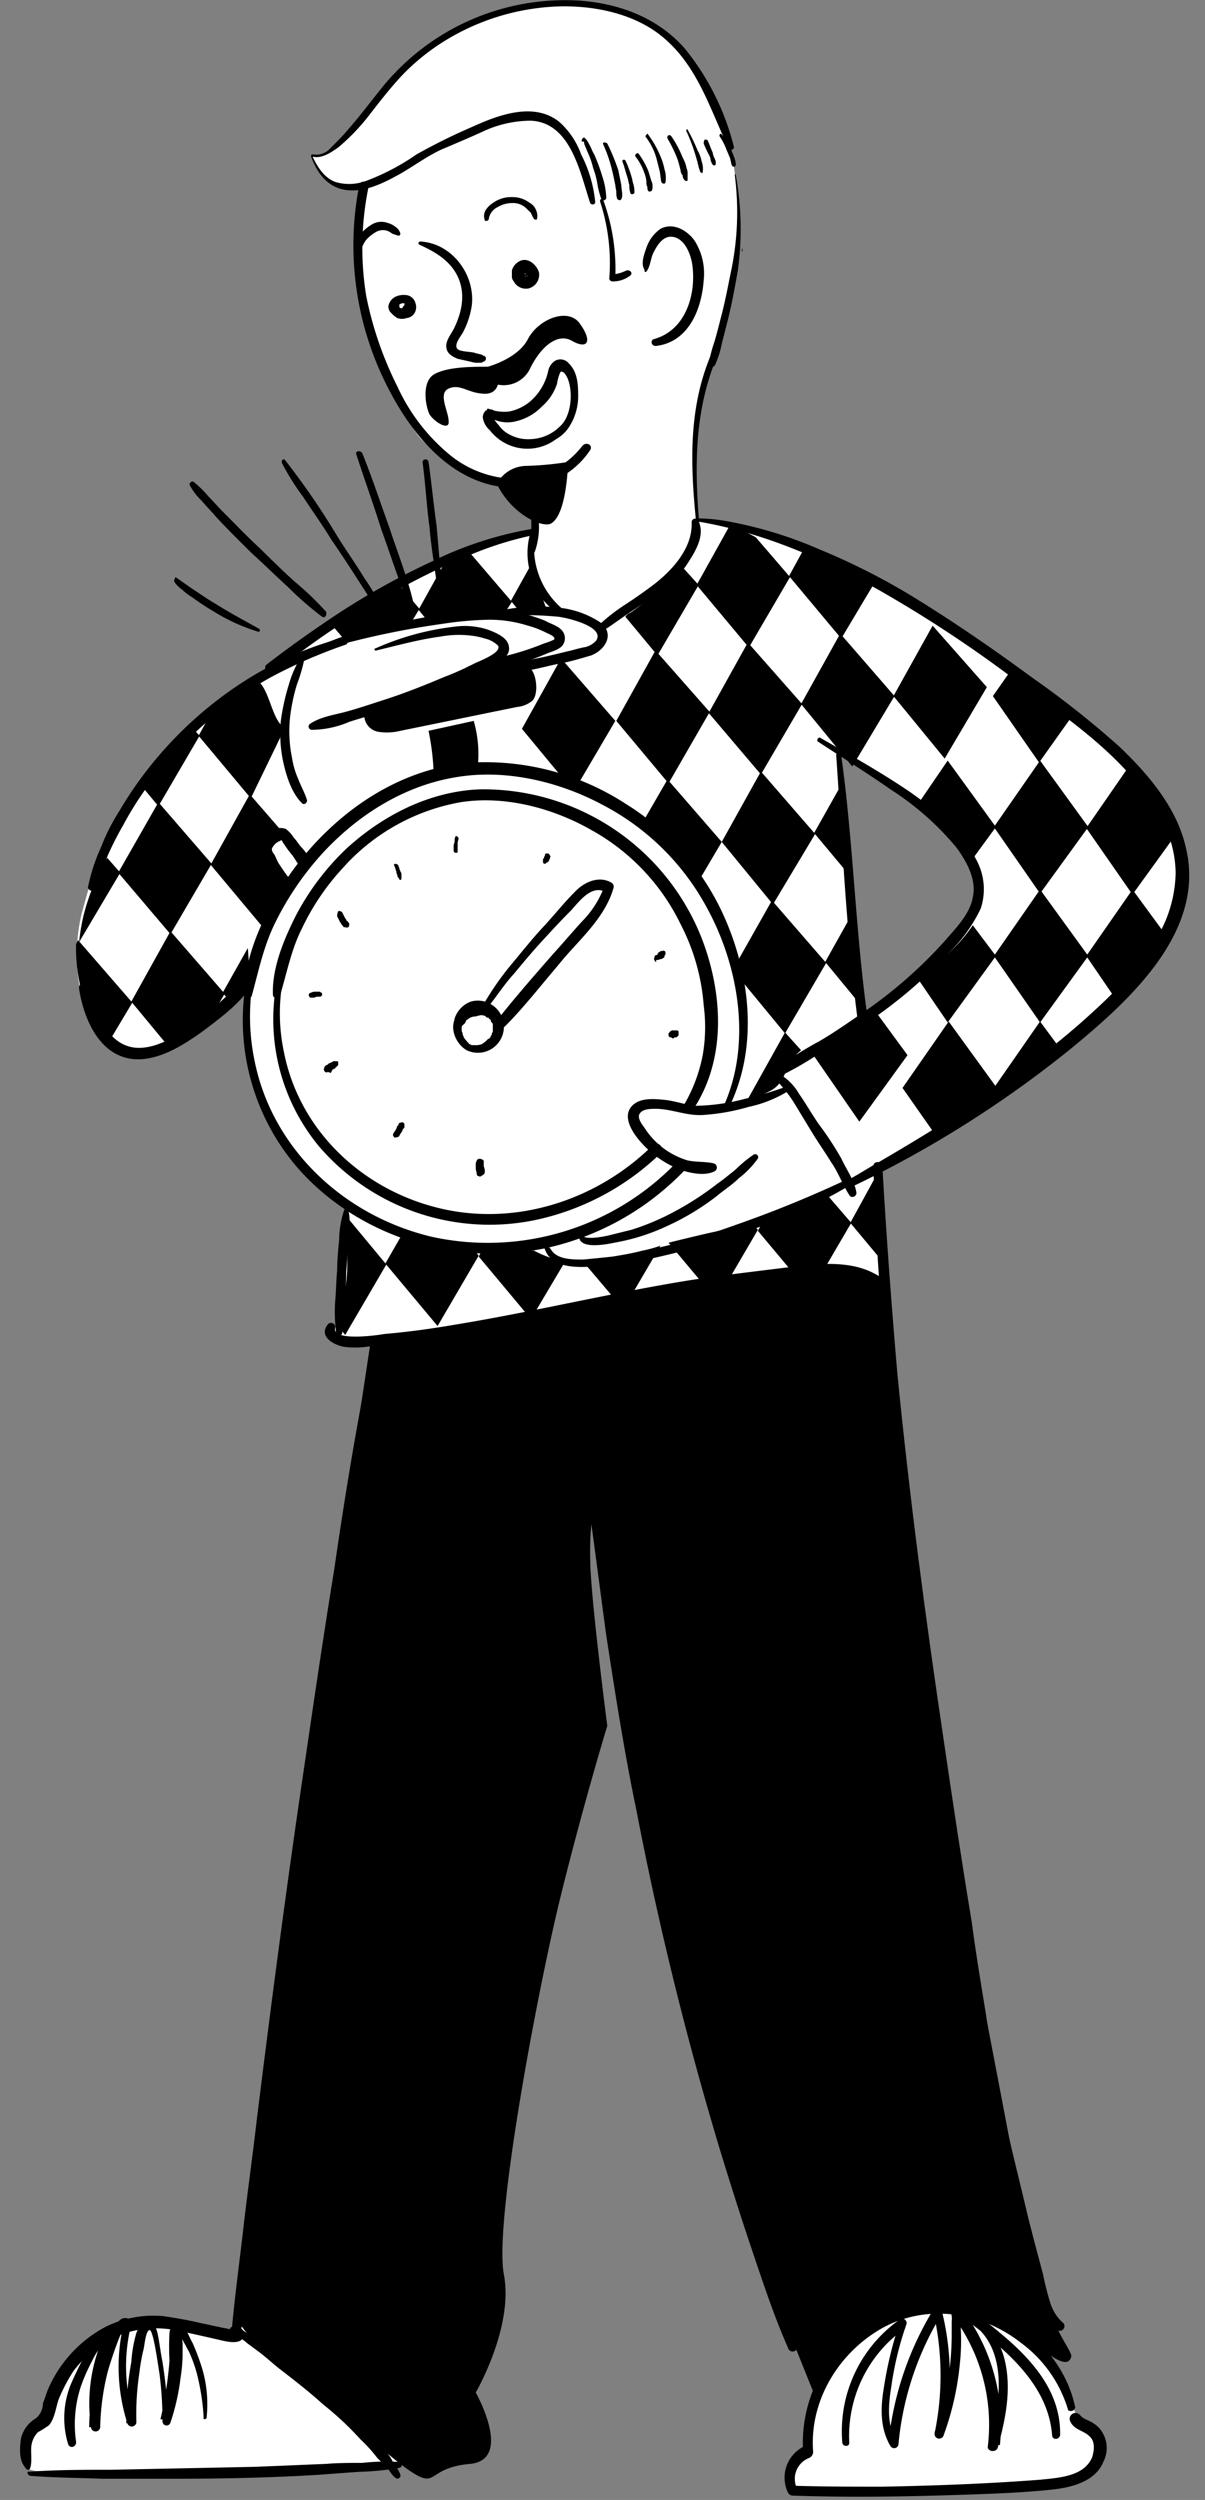<svg xmlns="http://www.w3.org/2000/svg" width="164" height="340"><rect width="100%" height="100%" fill="#808080" stroke="none"/><g data-name="Group 28445"><g data-name="Group 28444"><path fill="#fff" d="M55.18 8.86c-.82.944-5.74 7.016-6.287 7.69-.41.54-4.373 4.722-5.6 4.722-1.093 0-.683 0-.41.944a6.229 6.229 0 0 0 4.1 3.373c1.913.27 3.007-.4 2.46.54s-.957 7.016-.273 12.952 4.92 16.73 7.927 20.373 12.027 6.341 12.027 6.341 4.1 3.913 3.827 4.857-.137 1.889-1.23 2.024c-1.23.135-11.89 3.1-16.4 6.071s-12.988 8.637-14.764 9.716c-1.777 1.214-7.243 5.262-8.747 6.206a44.754 44.754 0 0 0-13.94 14.437c-4.783 8.365-5.057 8.9-6.56 14.436-1.64 5.667-1.093 14.167 3.143 17.944s12.573-1.214 15.443-3.643a36 36 0 0 0 4.1-3.913 25.183 25.183 0 0 0 2.6 17.4c5.057 8.9 10.8 12.143 10.8 12.143l-1.093 16.19s-2.187 1.754.41 2.429a10.931 10.931 0 0 0 5.057 0L33.45 314.455s1.093 3.778-5.193 2.294c-6.423-1.484-13.393-1.754-17.357 2.833-3.963 4.722-3.963 8.365-4.647 9.444s-3.007 1.079-3.007 4.183c-.137 3.1.683 2.7 3.69 3.1s51.523-1.349 51.523-1.349 9.7-64.087 12.3-74.881 9.84-33.191 9.84-33.191l-.956-23.068s3.28 2.833 4.647 11.873 14.623 74.071 16.673 78.389c2.187 4.317 10.113 30.627 10.113 30.627a26.343 26.343 0 0 0-1.093 5.262c-.41 3.373-.273 3.238-1.093 3.778s-1.64 2.833-1.367 4.183 7.517 1.079 9.293 1.079 20.09-1.079 22.823-.944c2.733 0 7.653-.81 8.747-2.429 1.093-1.754 2.05-3.373.82-4.452s-2.187-1.754-2.187-1.754l-2.87-5.667c-1.5-2.7-2.87-4.857-2.87-4.857l-12.71-57.476s-6.7-64.357-7.653-78.929-1.23-23.746-1.23-23.746 32.8-18.214 38.54-30.9c5.74-12.548-1.093-19.429-1.093-19.429l-25.42 8.365s3.417 5.262-2.733 11.468a118.676 118.676 0 0 1-12.027 10.794l-2.87-36.7s8.747 4.722 12.437 8.5a65.65 65.65 0 0 1 6.15 7.286l26.787-4.452s2.46-3.643-12.027-15.111a246.8 246.8 0 0 0-27.2-18.754 51.832 51.832 0 0 0-13.94-6.611 93.982 93.982 0 0 0-10.66-2.429s-.683.81-.82-2.563-.41-12.548 1.093-16.325 4.647-11.6 4.51-20.778c0-9.175-1.367-15.516-5.6-21.722s-9.84-8.23-16.4-8.635-12.026.682-15.716 2.837A71.008 71.008 0 0 0 55.18 8.86Z" data-name="Path 22369"/><g data-name="Group 28272"><g data-name="Group 28271"><path d="M46.844 164.559a13.239 13.239 0 0 0-.683 4.048c-.137 1.349-.273 2.833-.273 4.183-.137 1.349-.137 2.833-.273 4.183a22.818 22.818 0 0 0 .137 4.317c.137.4.82.4.82 0a36.893 36.893 0 0 0 .41-4.048c0-1.484.137-2.968.137-4.318.137-1.349.137-2.833.273-4.183a12.192 12.192 0 0 1 .137-2.159 5.08 5.08 0 0 0-.137-2.024c0-.27-.41-.27-.547 0Z" data-name="Path 22370"/></g></g><g data-name="Group 28274"><g data-name="Group 28273"><path d="M118.865 158.756c.547 16.73 2.187 33.46 4.1 50.056 2.05 16.6 4.51 33.056 7.243 49.381.82 4.722 1.5 9.31 2.323 14.032s1.5 9.444 2.46 14.032c.137.54 1.093.4.957-.135-.41-4.182-1.23-8.23-1.777-12.278-.683-4.183-1.367-8.23-1.913-12.413-1.367-8.23-2.6-16.46-3.827-24.826-2.46-16.46-4.647-33.056-6.287-49.651-.82-9.444-1.5-18.754-2.05-28.2 0-.944-1.367-.944-1.23 0Z" data-name="Path 22371"/></g></g><g data-name="Group 28276"><g data-name="Group 28275"><path d="M113.811 102.76c.82 11.873 1.367 23.746 2.87 35.619.137 1.079 1.64.809 1.367-.135-1.637-11.733-1.914-23.741-3.554-35.484a.347.347 0 1 0-.683 0Z" data-name="Path 22372"/></g></g><g data-name="Group 28278"><g data-name="Group 28277"><path d="M49.714 188.034c-1.64 8.5-3.007 17-4.237 25.5-1.367 8.365-2.6 16.73-3.827 25.1-2.46 16.46-4.647 33.056-6.7 49.651-.547 4.722-1.23 9.579-1.777 14.3-.547 4.857-1.23 9.714-1.64 14.436a.631.631 0 0 0 1.23.135c.683-4.183.957-8.5 1.5-12.683s.957-8.5 1.5-12.682c.957-8.365 2.05-16.73 3.143-24.96 2.187-16.6 4.51-33.325 7.107-49.921 1.5-9.579 3.143-19.024 4.51-28.6-.137-.54-.683-.675-.82-.27Z" data-name="Path 22373"/></g></g><g data-name="Group 28280"><g data-name="Group 28279"><path d="M79.507 197.614c.137 4.183.82 8.365 1.367 12.548.547 4.048 1.093 8.23 1.64 12.278 1.23 7.96 2.46 15.921 4.1 23.746a462.7 462.7 0 0 0 11.48 46.548c1.367 4.452 2.733 8.77 4.237 13.222s3.007 9.04 4.92 13.357a.649.649 0 1 0 1.23-.4c-1.367-4.048-2.733-7.96-4.237-11.873-1.367-3.913-2.6-7.825-3.827-11.738a344.364 344.364 0 0 1-6.56-23.206c-3.963-15.381-7.107-31.032-9.567-46.817-.683-4.587-1.5-9.175-2.05-13.627-.273-2.294-.683-4.587-.957-6.881a60.077 60.077 0 0 0-1.093-7.151c-.137-.54-.683-.4-.683 0Z" data-name="Path 22374"/></g></g><g data-name="Group 28282"><g data-name="Group 28281"><path d="M4.067 336.713c3.28.27 6.56.27 9.84.4h9.84c6.56 0 13.12-.135 19.68-.54 1.777-.135 3.553-.27 5.467-.4a37.516 37.516 0 0 0 5.467-.54c.547-.135.273-.81-.137-.81a29.993 29.993 0 0 0-4.92.135c-1.64 0-3.28 0-4.92.135-3.28.135-6.423.27-9.7.4l-19.543.4c-3.69 0-7.517 0-11.207.27-.273-.135-.273.4.137.54Z" data-name="Path 22375"/></g></g><g data-name="Group 28284"><g data-name="Group 28283"><path d="M4.068 335.777c.41-1.079 0-2.428.273-3.508a3.2 3.2 0 0 1 .82-1.484 14.388 14.388 0 0 0 1.5-.944c.82-.944.957-2.563 1.367-3.643a23.354 23.354 0 0 1 1.913-3.643 15.157 15.157 0 0 1 6.013-4.857 14.019 14.019 0 0 1 8.473-.674c1.913.4 3.69.809 5.467 1.214 1.093.27 3.417.809 3.28-.944a.781.781 0 0 0-1.5-.27c.137-.4.137 0 0-.135-.137 0-.41-.135-.547-.135-.41-.135-.82-.135-1.23-.27-.82-.135-1.777-.4-2.6-.54-1.64-.4-3.28-.674-5.057-.944a14.647 14.647 0 0 0-7.927 1.484 17.413 17.413 0 0 0-7.79 8.5c-.273.675-.41 1.214-.683 1.889a2.624 2.624 0 0 1-.957 2.024 4.34 4.34 0 0 0-2.05 2.833c-.137 1.215-.273 2.833.547 3.778.273.54.547.4.683.27Z" data-name="Path 22376"/></g></g><g data-name="Group 28286"><g data-name="Group 28285"><path d="M32.084 316.75c0 .135.137.135.137.27-.137.4-.137.54.273.674l.273.27c.273.27.547.4.82.675l1.64 1.215c1.093.809 2.05 1.754 3.143 2.563 1.913 1.484 3.827 2.968 5.6 4.587a41.637 41.637 0 0 1 5.057 4.722 20.81 20.81 0 0 1 2.323 2.563l1.23 1.214c.41.4.683 1.079 1.23 1.484a.414.414 0 0 0 .683-.4 5.041 5.041 0 0 0-.957-1.619 5.563 5.563 0 0 0-.957-1.484 27.058 27.058 0 0 0-2.6-2.968c-1.777-1.754-3.69-3.373-5.6-4.992-2.05-1.619-4.1-3.238-6.15-4.722-1.23-.944-2.323-1.754-3.553-2.7a16.618 16.618 0 0 0-1.912-1.352c-.41-.27-.683-.54-1.23-.27-.137 0-.273.27-.273.4 0 .27.137.54.41.54.137 0 .273 0 .273-.135.41-.27.273-.54.137-.54Z" data-name="Path 22377"/></g></g><g data-name="Group 28288"><g data-name="Group 28287"><path d="M135.536 285.987c1.093 5.667 2.187 11.333 3.417 16.865.683 2.833 1.367 5.532 2.05 8.23.547 2.024.82 4.587 2.87 5.8a.639.639 0 1 0 .683-1.079 6.028 6.028 0 0 1-1.64-2.7 38.239 38.239 0 0 1-.957-3.778c-.683-2.564-1.367-5.127-2.05-7.825-1.23-5.262-2.6-10.524-3.69-15.786 0-.54-.82-.27-.683.27Z" data-name="Path 22378"/></g></g><g data-name="Group 28290"><g data-name="Group 28289"><path d="M64.474 303.527a69.978 69.978 0 0 1 .41 7.556c.137 2.563.273 4.992.273 7.555a11.54 11.54 0 0 1-1.913 6.336 15.562 15.562 0 0 1-1.913 2.294c-.683.81-1.64 1.484-2.187 2.294-.41.54.41 1.214.957.944a13.021 13.021 0 0 0 2.46-2.294 29.689 29.689 0 0 0 1.913-2.428 11.438 11.438 0 0 0 1.913-6.206c0-2.563-.273-5.262-.41-7.825-.273-2.7-.547-5.532-.82-8.23-.137-.27-.683-.27-.683 0Z" data-name="Path 22379"/></g></g><g data-name="Group 28292"><g data-name="Group 28291"><path d="M81.967 234.447c-2.187 4.857-3.69 9.984-5.467 14.976-1.5 4.587-3.007 9.04-4.373 13.627a213.271 213.271 0 0 0-6.013 27.389c-.41 2.833-.683 5.667-1.093 8.5l-.41 4.452c-.137 1.619-.273 3.238-.273 4.857 0 .54.957.675.957.135a81.2 81.2 0 0 0 .82-8.1c.273-2.563.547-5.127.957-7.555q1.025-7.083 2.46-14.167a269.9 269.9 0 0 1 7.38-26.849c.82-2.7 1.777-5.4 2.6-8.1.957-2.968 2.05-5.937 2.733-8.9.41-.4 0-.675-.273-.27Z" data-name="Path 22380"/></g></g><g data-name="Group 28294"><g data-name="Group 28293"><path d="M120.917 174.542c-3.28-2.968-7.653-2.833-11.753-2.428-5.193.675-10.25 1.214-15.443 2.024-10.8 1.754-21.32 4.318-32.117 6.072-3.143.54-6.15.944-9.293 1.214-.683.135-7.107 1.079-6.7-.809a.573.573 0 0 0-.957-.54c-1.367 1.619.683 2.833 2.187 3.1a12.16 12.16 0 0 0 3.827-.135c1.367-.135 2.87-.27 4.237-.4 5.6-.675 11.207-1.619 16.673-2.7 11.207-2.159 22.413-4.857 33.757-5.936 2.6-.27 5.193-.675 7.79-.809a13.638 13.638 0 0 1 7.243 2.024c.41.27.957-.4.547-.675Z" data-name="Path 22381"/></g></g><g data-name="Group 28296"><g data-name="Group 28295"><path d="M99.187 150.662c3.963-7.96 3.007-17.54-.41-25.5a34.726 34.726 0 0 0-13.53-15.786 35.149 35.149 0 0 0-21.046-5.667c-7.517.54-14.35 4.182-19.68 9.309a39.7 39.7 0 0 0-7.653 10.119c-1.913 3.643-3.69 7.96-3.553 12.143a.49.49 0 0 0 .957.135c.957-3.508 1.64-6.881 3.28-10.119a40.778 40.778 0 0 1 6.15-9.04c4.783-5.262 11.07-9.31 18.177-10.524 6.833-1.214 14.213.54 20.227 3.778a33.87 33.87 0 0 1 14.077 13.9c4.373 7.96 6.15 18.484 2.323 26.984-.41.27.41.81.683.27Z" data-name="Path 22382"/></g></g><g data-name="Group 28298"><g data-name="Group 28297"><path d="M37.004 123.676a30.722 30.722 0 0 0 3.553 35.214c8.337 9.445 21.73 13.492 34.03 10.794a37.163 37.163 0 0 0 18.587-10.524c.683-.809-.41-1.889-1.093-1.079A35.633 35.633 0 0 1 58.739 168.2c-11.89-2.833-21.593-11.873-24.053-23.746a29.627 29.627 0 0 1 2.87-20.238c.137-.54-.273-.81-.547-.54Z" data-name="Path 22383"/></g></g><g data-name="Group 28300"><g data-name="Group 28299"><path d="M94.404 150.796c4.51-6.881 3.963-15.786 1.093-23.206a31.95 31.95 0 0 0-30.2-20.238c-6.833.27-13.12 3.508-18.04 7.96a34.845 34.845 0 0 0-6.97 9.175c-1.64 3.238-3.28 7.151-3.143 10.794a.49.49 0 0 0 .957.135c.957-3.1 1.5-6.206 3.007-9.175a32.586 32.586 0 0 1 5.467-8.1 28.039 28.039 0 0 1 16.127-9.04c6.013-.944 12.573.809 17.767 3.778a29.165 29.165 0 0 1 12.163 12.818 28.617 28.617 0 0 1 3.143 11.063 22.342 22.342 0 0 1-.137 6.746 21.363 21.363 0 0 1-2.46 6.611c.137.675.82 1.214 1.23.675Z" data-name="Path 22384"/></g></g><g data-name="Group 28302"><g data-name="Group 28301"><path d="M40.694 125.296a27.12 27.12 0 0 0 2.733 30.627 30.618 30.618 0 0 0 29.524 9.984 35.075 35.075 0 0 0 16.947-9.04c.683-.675-.41-1.889-1.093-1.079-7.653 7.556-19 11.2-29.657 8.365-10.25-2.7-18.45-10.659-20.5-21.048a25.342 25.342 0 0 1 2.6-17.54c.137-.27-.41-.54-.547-.27Z" data-name="Path 22385"/></g></g><g data-name="Group 28304"><g data-name="Group 28303"><path d="M107.25 147.693a48.529 48.529 0 0 1-5.877 1.754 27.647 27.647 0 0 1-6.7.944c-1.367-.135-2.87-.675-4.237-.81s-3.007-.27-4.1.54c-2.46 1.889.82 5.4 2.46 6.746a14.438 14.438 0 0 0 3.963 2.294c1.367.4 3.143.809 4.51.135a.59.59 0 0 0-.137-1.079c-1.23-.27-2.323-.135-3.553-.4a10.541 10.541 0 0 1-5.877-4.452c-.41-.54-1.093-1.484-.547-2.024.41-.54 1.5-.54 2.05-.54 2.323 0 4.373 1.079 6.833.81a28.23 28.23 0 0 0 5.877-1.079 16.924 16.924 0 0 0 5.6-2.294c.273-.27.137-.675-.273-.54Z" data-name="Path 22386"/></g></g><g data-name="Group 28306"><g data-name="Group 28305"><path d="M78.96 167.527c-.957 2.563 3.417 1.754 4.647 1.484a28.239 28.239 0 0 0 7.243-2.294 33.949 33.949 0 0 0 6.7-4.048c.957-.809 2.05-1.484 3.007-2.429a12.24 12.24 0 0 0 2.6-2.7.417.417 0 0 0-.547-.54 17.745 17.745 0 0 0-2.46 2.024c-.82.675-1.64 1.349-2.6 2.024a39.745 39.745 0 0 1-5.6 3.643 33.52 33.52 0 0 1-6.013 2.564l-3.28.809c-.683.135-3.827.81-3.553-.54.137-.135 0-.135-.137 0Z" data-name="Path 22387"/></g></g><g data-name="Group 28308"><g data-name="Group 28307"><path d="M74.178 169.955c.957 2.564 4.373 2.429 6.7 2.294a59.134 59.134 0 0 0 8.337-1.214 110.879 110.879 0 0 0 18.313-5.8 53.909 53.909 0 0 0 7.927-3.913.454.454 0 1 0-.41-.81 156.516 156.516 0 0 1-14.9 6.071 90.386 90.386 0 0 1-16.81 4.318c-1.23.135-2.6.27-3.963.4-1.5 0-3.553 0-4.373-1.349-.41-.675-1.093-.4-.82 0Z" data-name="Path 22388"/></g></g><g data-name="Group 28310"><g data-name="Group 28309"><path d="M111.346 100.875c3.28 2.159 6.56 4.183 9.84 6.476a38.807 38.807 0 0 1 9.02 7.96c1.367 1.889 2.733 4.318 2.187 6.746-.41 2.294-2.323 4.183-3.827 5.937a62.331 62.331 0 0 1-10.523 9.31c-2.187 1.484-4.237 2.968-6.56 4.318a51.158 51.158 0 0 0-6.7 4.317c-.41.27 0 1.079.547.81a43.406 43.406 0 0 0 6.423-3.643c2.187-1.349 4.237-2.7 6.287-4.048a63.313 63.313 0 0 0 11.207-9.579 20.548 20.548 0 0 0 4.237-5.936 8.353 8.353 0 0 0-.683-6.746c-1.913-3.778-5.467-6.611-8.883-9.04-3.963-2.7-8.063-4.992-12.3-7.421-.273-.135-.547.4-.273.54Z" data-name="Path 22389"/></g></g><g data-name="Group 28312"><g data-name="Group 28311"><path d="M94.951 70.923c8.883 1.484 17.22 5.127 24.873 9.444a172.61 172.61 0 0 1 18.04 11.873c7.243 5.4 15.443 10.659 19.953 18.754a15.606 15.606 0 0 1 2.187 7.69 17.672 17.672 0 0 1-2.05 7.96c-2.6 4.857-6.7 8.77-10.8 12.413-8.473 7.421-17.9 13.357-27.607 19.024-1.23.675-2.46 1.484-3.69 2.159a.546.546 0 0 0 .547.944 150 150 0 0 0 29.247-18.484c8.063-6.611 18.587-16.056 15.717-27.524-1.23-5.4-5.193-9.984-9.02-13.627a126.531 126.531 0 0 0-11.753-9.31c-5.33-3.913-10.8-7.69-16.537-11.2a91.248 91.248 0 0 0-12.573-6.341 56.371 56.371 0 0 0-13.12-3.913 22.626 22.626 0 0 0-3.007-.27c-.547-.135-.683.4-.41.4Z" data-name="Path 22390"/></g></g><g data-name="Group 28314"><g data-name="Group 28313"><path d="M105.201 146.479a17.976 17.976 0 0 1 2.87 3.509l2.46 4.048c.82 1.349 1.777 2.7 2.6 4.048.957 1.349 1.5 2.968 2.46 4.452.273.54 1.093.135.957-.4-.273-1.619-1.367-3.1-2.05-4.587a43.893 43.893 0 0 0-3.007-4.587c-.957-1.349-1.777-2.833-2.733-4.183a7.357 7.357 0 0 0-3.143-2.968c-.41-.27-.683.4-.41.675Z" data-name="Path 22391"/></g></g><g data-name="Group 28316"><g data-name="Group 28315"><path d="M51.216 88.463c2.87-.675 5.74-1.484 8.747-1.889a13.943 13.943 0 0 1 4.1-.135 9.68 9.68 0 0 1 1.913.4 3.743 3.743 0 0 1 1.777.944c.683.944-2.6 2.159-3.143 2.428a40.1 40.1 0 0 1-4.237 1.894c-2.87 1.214-5.6 2.294-8.61 3.238-1.64.54-3.28 1.079-4.783 1.484s-3.417.675-4.783 1.619a.444.444 0 0 0 .273.81 13.076 13.076 0 0 0 5.057-1.079c1.64-.54 3.28-.944 5.057-1.619 3.28-1.079 6.56-2.429 9.7-3.778 1.64-.675 3.28-1.484 4.92-2.294.957-.54 2.323-1.349 2.05-2.564-.137-1.214-1.777-1.889-2.87-2.294a10.119 10.119 0 0 0-4.51-.4 36.571 36.571 0 0 0-10.8 2.968c-.273 0 0 .4.137.27Z" data-name="Path 22392"/></g></g><g data-name="Group 28318"><g data-name="Group 28317"><path d="M43.975 88.33a114.47 114.47 0 0 1 16.4-3.508 47.312 47.312 0 0 1 6.15-.54 17.586 17.586 0 0 1 5.33.81 13.259 13.259 0 0 1 2.46.944c.273.135.957.4 1.093.675s0 .27-.273.4a9.494 9.494 0 0 1-1.093.4 36.83 36.83 0 0 1-5.467 1.754 27.788 27.788 0 0 0-4.783 1.349.414.414 0 0 0 .137.81 31.658 31.658 0 0 0 10.526-2.556c.683-.27 1.777-.54 2.187-1.214a1.615 1.615 0 0 0-.137-1.889c-.547-.675-1.64-.944-2.323-1.349a23.759 23.759 0 0 0-2.87-.944 23.13 23.13 0 0 0-8.61-.27c-3.007.4-6.15.944-9.157 1.619a42.459 42.459 0 0 0-9.977 2.968c-.137.135.137.675.41.54Z" data-name="Path 22393"/></g></g><g data-name="Group 28320"><g data-name="Group 28319"><path d="M67.89 83.74a53.924 53.924 0 0 1 8.063.135c1.23.135 6.423 1.349 5.193 3.238a2.869 2.869 0 0 1-1.777.944c-.683.135-1.5.4-2.187.54-1.64.4-3.28.81-4.783 1.079l-4.51.81c-.82.135-1.5.27-2.323.4a6.507 6.507 0 0 0-2.323.54c-.41.135-.273.81.137.945a10.636 10.636 0 0 0 4.1-.4l4.51-.81c1.5-.27 2.87-.675 4.373-.944 1.367-.27 2.733-.675 4.1-1.079 2.05-.81 3.28-3.1 1.093-4.587a12.636 12.636 0 0 0-5.33-1.889 23.827 23.827 0 0 0-8.2.4c-.547.135-.41.675-.137.675Z" data-name="Path 22394"/></g></g><g data-name="Group 28322"><g data-name="Group 28321"><path d="M41.104 89.137a14.425 14.425 0 0 0-1.777 3.913 31.034 31.034 0 0 0-1.093 4.861 18.6 18.6 0 0 0 .273 5.532c.41 1.889 1.093 4.317 2.6 5.8.273.27.683 0 .683-.4-.273-.944-.82-1.889-1.23-2.968a11.091 11.091 0 0 1-.82-2.833 17.929 17.929 0 0 1-.273-5.4 24.854 24.854 0 0 1 .957-4.587 20.943 20.943 0 0 0 1.088-3.918.258.258 0 0 0-.41 0Z" data-name="Path 22395"/></g></g><g data-name="Group 28324"><g data-name="Group 28323"><path d="M46.844 86.705C33.997 89.947 22.789 99.122 16.23 110.32a27.076 27.076 0 0 0-2.46 4.857 25.013 25.013 0 0 0-1.777 5.4c-.137.4.547.81.82.4.683-1.484 1.23-2.968 1.777-4.452a42.726 42.726 0 0 1 2.187-4.32 44.093 44.093 0 0 1 5.33-7.825 51.359 51.359 0 0 1 14.76-12.275 69.039 69.039 0 0 1 10.25-4.452c.41-.27.137-1.079-.273-.944Z" data-name="Path 22396"/></g></g><g data-name="Group 28326"><g data-name="Group 28325"><path d="M10.761 134.471c.683 4.452 3.143 9.984 8.61 9.579 3.007-.27 5.74-2.024 8.2-3.778 2.323-1.754 4.92-3.643 6.56-6.072.41-.54-.41-1.079-.957-.675-2.187 1.619-3.963 3.643-6.15 5.262-2.05 1.484-4.51 3.238-7.107 3.643-4.92.81-6.97-4.452-7.517-8.365-.273-.944-1.777-.54-1.64.4Z" data-name="Path 22397"/></g></g><g data-name="Group 28328"><g data-name="Group 28327"><path d="M72.811 71.868a49.449 49.449 0 0 0-13.94 4.452 100.855 100.855 0 0 0-14.9 8.5 155.312 155.312 0 0 0-7.653 5.532c-.683.54.273 1.619 1.093 1.079a106.414 106.414 0 0 1 13.667-9.444 96.044 96.044 0 0 1 14.487-7.151 47.848 47.848 0 0 1 7.517-2.159c.273-.135.137-.81-.273-.81Z" data-name="Path 22398"/></g></g><g data-name="Group 28329"><path d="M49.577 97.368a2.3 2.3 0 0 0 1.913 2.159 7.544 7.544 0 0 0 3.007-.135c5.33-1.079 10.523-2.159 15.853-3.238a3.874 3.874 0 0 0 2.05-.81c.957-.809.683-3.913-.41-4.587l-10.25 1.484-7.653 2.968-4.92 1.619Z" data-name="Path 22399"/></g><g data-name="Group 28330"><path d="M65.024 104.248a16.435 16.435 0 0 0-.55-6.206l-6.15 1.349a34.283 34.283 0 0 1 .683 5.4" data-name="Path 22400"/></g><g data-name="Group 28332"><g data-name="Group 28331"><path d="M39.6 119.765c-.137-.135-.273-.4-.41-.54s-.273-.4-.41-.54l-.82-1.214c-.273-.4-.41-.944-.683-1.349a1.018 1.018 0 0 1-.273-.54.492.492 0 0 1 .137-.4 1.831 1.831 0 0 1 .957-.81s.273-.135.137-.135c.137 0 .273.4.41.54a14.138 14.138 0 0 0 1.093 1.484c.41.54.683 1.079 1.093 1.619a.884.884 0 0 0 1.367-1.079 10.3 10.3 0 0 0-1.094-1.49c-.41-.4-.683-.944-1.093-1.349a4.674 4.674 0 0 0-1.093-1.214 2.067 2.067 0 0 0-1.777.135 3.67 3.67 0 0 0-1.093.944 2.342 2.342 0 0 0-.82 1.619 4.793 4.793 0 0 0 .547 1.484 5.446 5.446 0 0 0 .683 1.214c.273.4.683.944.957 1.349a2.976 2.976 0 0 0 .683.54 1.96 1.96 0 0 0 .82.27c.683.27.957-.135.683-.54Z" data-name="Path 22401"/></g></g><g data-name="Group 28334"><g data-name="Group 28333"><path d="M146.337 327.408c-1.5-7.151-7.653-12.547-14.76-14.032a19.12 19.12 0 0 0-22.277 19.968c.137-.27.41-.54.547-.81a4.724 4.724 0 0 0-2.6 6.476.753.753 0 0 0 .683.4c7.927.27 15.717.135 23.643-.135 3.827-.135 7.653-.27 11.48-.674 2.733-.27 6.013-1.079 7.107-3.778a4.1 4.1 0 0 0 0-3.778 3.606 3.606 0 0 0-1.367-1.484c-.547-.4-1.367-.54-1.777-1.079a.8.8 0 0 0-1.367.81c.547 1.214 1.777 1.214 2.6 2.024.82.675.683 1.889.41 2.833-1.093 2.7-4.647 2.834-7.107 3.1-7.107.54-14.213.809-21.457.944-4.1 0-8.2 0-12.3-.135.273.135.41.27.683.4a3.047 3.047 0 0 1 1.644-4.172.912.912 0 0 0 .547-.81c-.547-6.881 3.417-13.492 9.43-16.865 6.15-3.373 13.53-2.159 18.86 2.024a17.5 17.5 0 0 1 6.423 9.174.63.63 0 0 0 .957-.4Z" data-name="Path 22402"/></g></g><g data-name="Group 28336"><g data-name="Group 28335"><path d="M28.12 328.757a16.919 16.919 0 0 0-.683-6.881 31.325 31.325 0 0 0-1.23-3.238c-.41-.675-.82-2.024-1.64-2.428s-1.5.4-1.5 1.079a34.81 34.81 0 0 0 0 3.778 53.452 53.452 0 0 1-1.23 7.96c.41 0 .82.135 1.093.135a74.755 74.755 0 0 0-.82-7.96c-.273-1.349-.41-2.7-.683-3.913-.137-.675-.547-1.484-1.367-1.484s-1.23.809-1.5 1.484a18.032 18.032 0 0 0-.683 3.913 42.343 42.343 0 0 0-.683 8.365c.41 0 .82-.135 1.23-.135a23.4 23.4 0 0 1-.547-13.357c0-.27 0-.54-.273-.675-1.093-.54-1.777.54-2.187 1.484a38.59 38.59 0 0 0-1.777 4.183 29.161 29.161 0 0 0-1.5 9.04c.41 0 .82-.135 1.23-.135a19.8 19.8 0 0 1 .547-8.5 11.768 11.768 0 0 1 .683-2.024c.137-.54.683-1.214.683-1.754 0-1.079-1.23-.944-1.777-.4a10.069 10.069 0 0 0-2.05 3.238c-.683 1.214-1.23 2.428-1.777 3.643a12.2 12.2 0 0 0-.41 8.23c.273.675 1.093.4 1.093-.27a16.447 16.447 0 0 1 .683-7.691 25.3 25.3 0 0 1 1.5-3.373 10.035 10.035 0 0 1 .957-1.619l.41-.81c.137-.27.547-.54.41-.81v-.54a22.237 22.237 0 0 0-1.913 12.952.631.631 0 0 0 1.23-.135 33.31 33.31 0 0 1 .957-7.286c.137-.675 2.05-6.746 2.6-6.476-.137-.27-.137-.4-.273-.675a25.272 25.272 0 0 0 .41 13.9.631.631 0 0 0 1.23-.135 37.28 37.28 0 0 1 .41-6.746 24.614 24.614 0 0 1 .547-3.1c.137-.4.273-2.563.82-2.7s1.23 5.262 1.367 5.937a51.506 51.506 0 0 1 .41 6.476.553.553 0 0 0 1.093.135 30.127 30.127 0 0 0 1.367-6.072 21.781 21.781 0 0 0 .273-2.968v-1.619c0-.27-.137-1.214 0-1.349-.137 0-.273.135-.547.135.137 0 .683.81.683.944.273.4.41.81.683 1.214a19.1 19.1 0 0 1 1.093 2.968 31.167 31.167 0 0 1 .957 6.072c-.137.4.41.27.41 0Z" data-name="Path 22403"/></g></g><g data-name="Group 28338"><g data-name="Group 28337"><path d="M115.588 332.263a17.891 17.891 0 0 1 7.653-15.651c-.273-.27-.547-.4-.82-.674a52.769 52.769 0 0 0-2.187 9.174c-.41 2.564-.41 5.262.957 7.556a.588.588 0 0 0 1.093-.27 41.122 41.122 0 0 1 5.877-17.674c-.41 0-.683-.135-1.093-.135a38.678 38.678 0 0 1 .137 16.325.63.63 0 0 0 1.23.27 38.95 38.95 0 0 0 2.187-9.579 30.476 30.476 0 0 0 .137-4.992c0-1.214 0-2.7-.957-3.643-.547-.54-1.367.27-.957.944a24.657 24.657 0 0 1 5.6 18.754c-.137.81 1.23.945 1.367.135.957-3.508 1.777-7.285 1.093-11.063a11.562 11.562 0 0 0-4.51-7.286c-.82-.54-1.367.675-.683 1.215 5.193 3.913 10.933 8.635 11.48 15.516 0 .675.957.675 1.093 0 .137-7.556-6.287-12.547-11.753-16.73-.273.4-.41.81-.683 1.215 5.6 3.643 4.237 11.2 2.87 16.73.41 0 .957.135 1.367.135a25.969 25.969 0 0 0-6.15-19.7l-.957.944a2.4 2.4 0 0 1 .547 1.889v2.156a43.047 43.047 0 0 1-.273 4.317 37.854 37.854 0 0 1-2.05 8.635 4.035 4.035 0 0 0 1.23.27 37.014 37.014 0 0 0-.273-16.865.6.6 0 0 0-1.093-.135 43.143 43.143 0 0 0-6.15 18.214 4.271 4.271 0 0 1 1.093-.27c-1.367-2.294-1.093-4.992-.683-7.556a44.019 44.019 0 0 1 2.05-8.365c.137-.4-.41-.944-.82-.675a18.572 18.572 0 0 0-7.927 16.73c0 .674.957.674.957.135Z" data-name="Path 22404"/></g></g><g data-name="Group 28340"><g data-name="Group 28339"><path d="M66.251 137.169c1.23-1.484 2.323-3.238 3.69-4.722 1.23-1.484 2.46-2.968 3.827-4.452s2.6-2.833 3.963-4.182c1.093-1.214 2.87-3.643 4.783-2.429a1.9 1.9 0 0 1-.273-.81 13.309 13.309 0 0 1-3.007 4.722c-1.367 1.484-2.6 2.968-3.963 4.452-2.6 2.968-5.193 5.936-7.653 9.04-.547.675.547 1.349 1.093.81 1.5-1.484 2.87-3.1 4.237-4.722 1.23-1.484 2.6-3.1 3.827-4.587 2.46-2.833 5.6-5.667 6.7-9.444a.645.645 0 0 0-.273-.81c-1.64-.944-3.553-.135-4.783 1.079-1.64 1.619-3.007 3.373-4.647 5.127-1.5 1.619-2.87 3.373-4.237 4.992a39.93 39.93 0 0 0-3.827 5.532c-.273.27.273.809.547.4Z" data-name="Path 22405"/></g></g><g data-name="Group 28342"><g data-name="Group 28341"><path d="M67.207 137.304a4.166 4.166 0 0 0-4.783.54c-1.5 1.484-.547 4.048 1.093 4.992a3.539 3.539 0 0 0 3.143-6.341 3.443 3.443 0 0 0-2.6-.27 3.667 3.667 0 0 0-2.187 2.294.819.819 0 0 0 .41.944.852.852 0 0 0 .957-.27c.137-.135.137-.27.273-.54l.137-.135c0-.135.137-.135.273-.27l.137-.135c.137-.135.273-.135.41-.27h.552l.41.135c.137 0 .137 0 .273.135h.137c.137 0 .273.135.41.27 0 0 .273.135.137 0s.137 0 .137.135c.137.135.273.135.273.27v.135l.137.135a.491.491 0 0 1 .137.4v.67a.492.492 0 0 1-.137.4v.135c0 .135-.137.135-.137.27-.137.27-.137.27-.41.4a3.615 3.615 0 0 1-.82.675 2.354 2.354 0 0 1-.957.135h-.41c-.137 0-.137-.135-.273-.135a.133.133 0 0 1-.137-.135 4.291 4.291 0 0 1-.683-.81c0-.135-.137-.27-.137-.4 0-.27-.137-.27-.137-.54v-.4c0-.135 0-.135.137-.27v-.135a1.637 1.637 0 0 1 .683-.675 1.563 1.563 0 0 1 1.093-.4 3.429 3.429 0 0 1 2.323 0c.273-.54.273-.81.137-.944Z" data-name="Path 22406"/></g></g><g data-name="Group 28344"><g data-name="Group 28343"><path d="M61.878 114.093a1.692 1.692 0 0 1-.137.81v.81a.292.292 0 0 0 .273.27c.137 0 .273 0 .273-.135v-.944a1.692 1.692 0 0 1 .137-.81.433.433 0 0 0-.41-.4c0 .135-.137.27-.137.4Z" data-name="Path 22407"/></g></g><g data-name="Group 28346"><g data-name="Group 28345"><path d="M53.677 117.741c0 .135.137.27.137.4s.137.27.137.54c0 .135.137.27.137.4s0 .135.137.27c0 .135.137.135.137.27.137.135.273 0 .273-.135v-.54a.492.492 0 0 0-.137-.4c0-.135-.137-.27-.137-.4s-.137-.27-.137-.4-.273-.27-.41-.27-.273.135-.137.27Z" data-name="Path 22408"/></g></g><g data-name="Group 28348"><g data-name="Group 28347"><path d="m45.887 124.621.41.81c.137.135.137.27.273.4l.137.135a.133.133 0 0 0 .137.135h.137c.273.135.547 0 .547-.27v-.135c0-.135 0-.135-.137-.27a.133.133 0 0 0-.137-.135c-.137-.135-.137-.27-.273-.4l-.41-.809c-.137-.135-.41-.27-.547-.135a1.451 1.451 0 0 0-.137.675Z" data-name="Path 22409"/></g></g><g data-name="Group 28350"><g data-name="Group 28349"><path d="M42.607 135.686c.273 0 .41-.135.547-.135h.41c.137 0 .137-.135.273-.135v-.14c0-.135 0-.27-.137-.27-.137-.135-.137-.135-.273-.135h-.41a1.246 1.246 0 0 0-.683.135.479.479 0 0 0-.273.135c0 .135-.137.27 0 .27a.469.469 0 0 0 .137.27h.41Z" data-name="Path 22410"/></g></g><g data-name="Group 28352"><g data-name="Group 28351"><path d="M45.067 145.804a.469.469 0 0 0 .137-.27l.137-.135h.137l.137-.135-.137.135.273-.27.137-.135.137-.135v-.4c0-.135-.137-.135-.273-.135h-.273c-.137 0-.137 0-.273.135-.137 0-.273.135-.41.135-.137.135-.273.27-.41.27-.137.135-.273.27-.273.4s-.137.27 0 .27a.469.469 0 0 0 .137.27c.137 0 .273.135.273 0h.137c.41.135.41.135.41 0Z" data-name="Path 22411"/></g></g><g data-name="Group 28354"><g data-name="Group 28353"><path d="M54.36 154.439c.137-.27.273-.4.41-.675a.47.47 0 0 1 .137-.27l.137-.135v-.4c0-.27-.273-.4-.547-.27a.292.292 0 0 0-.273.27.133.133 0 0 1-.137.135c0 .135-.137.27-.137.4-.137.27-.273.4-.41.675-.137.135 0 .4.137.54.41 0 .683-.135.683-.27Z" data-name="Path 22412"/></g></g><g data-name="Group 28356"><g data-name="Group 28355"><path d="M65.977 159.432a1.692 1.692 0 0 0-.137-.809v-.675a.292.292 0 0 0-.273-.27.48.48 0 0 0-.683.135c0 .135-.137.27-.137.4v.675c0 .27.137.54.137.809a.292.292 0 0 0 .273.27c.137 0 .137.135.273 0 .273-.135.547-.27.547-.54Z" data-name="Path 22413"/></g></g><g data-name="Group 28358"><g data-name="Group 28357"><path d="M91.534 141.217c.137 0 .137 0 .273-.135h.137c.137 0 .137 0 .273-.135l.137-.135v-.54l-.137-.135h-.683c-.137 0-.137 0-.273.135a.133.133 0 0 0-.137.135l-.137.131v.27a.292.292 0 0 0 .273.27h.137a.133.133 0 0 0 .137.135Z" data-name="Path 22414"/></g></g><g data-name="Group 28360"><g data-name="Group 28359"><path d="M89.483 130.558c.137 0 .41-.135.547-.135s.137-.135.273-.135c.137-.135.137-.135.137-.27s.137-.135.137-.27 0-.4-.137-.4c-.137-.135-.273 0-.41 0h-.137l-.137.135c-.137 0-.137 0-.137.135a.133.133 0 0 0-.137.135h.137c-.137 0-.137.135-.273.135a.292.292 0 0 0-.273.27c0 .135-.137.27 0 .4a.292.292 0 0 0 .273.27c-.137-.27 0-.27.137-.27Z" data-name="Path 22415"/></g></g><g data-name="Group 28362"><g data-name="Group 28361"><path d="M74.177 116.256c0 .135-.137.27-.137.4a.133.133 0 0 1-.137.135v.54l.137.135h.137c.137 0 .137 0 .137-.135h.137l.137-.135.137-.135c0-.135.137-.27.137-.4s.137-.135 0-.27c0-.135-.137-.135-.137-.27-.137 0-.137-.135-.273 0-.137-.135-.273 0-.273.135Z" data-name="Path 22416"/></g></g><g data-name="Group 28364"><g data-name="Group 28363"><path d="M82.105 85.765c1.5-.944 2.87-2.024 4.373-2.968 1.367-.944 2.733-1.754 4.1-2.833a14.62 14.62 0 0 0 3.28-3.778c.957-1.484 2.05-3.508 1.23-5.262a.484.484 0 0 0-.957.135c.137 3.373-2.46 6.341-5.057 8.365a68.38 68.38 0 0 1-3.827 2.7 26.375 26.375 0 0 0-3.827 2.968c-.137.4.273.944.683.675Z" data-name="Path 22417"/></g></g><g data-name="Group 28366"><g data-name="Group 28365"><path d="M72.128 72.677a9.763 9.763 0 0 0 .273 5.936 8.048 8.048 0 0 0 3.28 4.587c.41.27.957-.4.547-.675a10.886 10.886 0 0 1-3.417-9.711c-.137-.4-.547-.54-.683-.135Z" data-name="Path 22418"/></g></g><path d="m50.398 182.768-7.517 49.655s-9.157 69.079-9.567 73.262-1.093 9.583-1.093 9.583 1.093 2.7 6.287 6.341 12.983 11.468 17.083 14.3 2.323-.27 8.337-.809.82-9.714.82-9.714 5.193-8.9 3.827-16.056 4.647-38.992 7.79-51.675 6.287-22.936 6.287-22.936-2.323-17.809-2.323-22.667a39.664 39.664 0 0 1 .41-6.881s6.15 41.96 8.883 52.484c2.6 10.524 11.07 41.556 13.393 48.167 2.46 6.611 7.653 19.428 7.653 19.428s5.74-10.659 13.53-10.929c7.79-.4 12.437.81 16.4 4.183 4.1 3.508 4.92 2.968 5.193 2.024s-3.963-4.722-6.287-18.214c-2.46-13.492-7.927-41.556-7.927-41.556s-4.647-30.627-7.517-51-4.1-35.619-4.1-35.619-2.323-2.7-14.9-.675-34.987 5.8-35.26 5.936c-.132.134-19.402 3.368-19.402 3.368Z" data-name="Path 22419"/><g data-name="Group 28368"><g data-name="Group 28367"><path d="M25.797 65.932a8.24 8.24 0 0 0 1.64 2.159c.683.81 1.367 1.484 2.05 2.294 1.5 1.619 3.143 3.238 4.783 4.857 1.64 1.484 3.28 3.1 4.92 4.587a43.223 43.223 0 0 0 4.647 4.048c.41.27.683-.27.547-.675a42.662 42.662 0 0 0-4.374-4.184c-1.64-1.484-3.28-3.1-4.783-4.587-1.64-1.484-3.143-3.1-4.783-4.722-.683-.675-1.367-1.484-2.05-2.159a14.44 14.44 0 0 0-2.05-2.024c-.273-.135-.547.135-.547.4Z" data-name="Path 22420"/></g></g><g data-name="Group 28370"><g data-name="Group 28369"><path d="M38.371 62.963a32.24 32.24 0 0 0 2.87 4.587c1.23 1.889 2.6 3.778 3.827 5.8 2.323 3.373 4.51 6.881 6.7 10.254.273.4.82 0 .547-.27a32.68 32.68 0 0 0-2.733-4.722c-1.23-2.024-2.6-3.913-3.827-5.936a102.64 102.64 0 0 0-6.97-10.119c-.273-.27-.547.135-.41.4Z" data-name="Path 22421"/></g></g><g data-name="Group 28372"><g data-name="Group 28371"><path d="M48.479 61.75c1.093 3.373 2.323 6.746 3.417 10.254 1.23 3.373 2.323 6.881 3.69 10.119a.351.351 0 0 0 .683-.135c-.82-3.508-2.187-6.881-3.28-10.254-1.23-3.373-2.323-6.746-3.69-10.119-.273-.4-.957-.27-.82.135Z" data-name="Path 22422"/></g></g><g data-name="Group 28374"><g data-name="Group 28373"><path d="M57.504 62.828c.41 2.968.547 5.937.957 8.9.137 1.754.41 3.643.683 5.4a26.7 26.7 0 0 0 .547 3.238.351.351 0 0 0 .683-.135c-.547-2.968-.683-5.936-.957-8.77-.41-2.833-.683-5.8-1.093-8.635a.414.414 0 0 0-.82 0Z" data-name="Path 22423"/></g></g><g data-name="Group 28376"><g data-name="Group 28375"><path d="M23.747 79.154a4.133 4.133 0 0 0 1.09 1.079 7.5 7.5 0 0 0 1.23.944c.957.675 1.913 1.349 2.87 1.889a25.394 25.394 0 0 0 6.15 2.833c.273.135.41-.27.137-.4-1.913-1.079-3.963-2.159-5.877-3.373-.957-.54-1.913-1.214-2.733-1.754-.41-.27-.82-.54-1.367-.944-.41-.27-.957-.675-1.367-.944 0 .135-.273.4-.137.675Z" data-name="Path 22424"/></g></g><g data-name="Group 28378"><g data-name="Group 28377"><path d="M57.094 33.28c2.05.944 3.963 2.024 5.057 4.048 1.23 2.294.82 4.857-.273 7.151-.41.944-1.367 1.889-1.093 2.968.137.675.82 1.079 1.5 1.349.547.135 1.23.27 1.777.4a3.046 3.046 0 0 0 1.093.135c.137 0 .82 0 .41-.135.547.135.82-.675.273-.81-.137 0-.137-.135-.273-.135-.273-.135-.683-.135-.957-.27-.547-.135-1.23-.135-1.777-.27-1.5-.27-.273-1.754.137-2.429a11.5 11.5 0 0 0 1.23-3.643c.547-4.048-2.46-8.365-6.7-8.77-.547-.135-.683.27-.41.4Z" data-name="Path 22425"/></g></g><g data-name="Group 28380"><g data-name="Group 28379"><path d="M48.894 25.185a42.289 42.289 0 0 0 3.69 27.119C56 59.185 61.873 66.471 70.35 66.336a11.55 11.55 0 0 0 9.977-5.127c.41-.675-.547-1.214-1.093-.54a11.486 11.486 0 0 1-8.473 4.452 14.433 14.433 0 0 1-9.84-3.508 26.1 26.1 0 0 1-6.833-9.04 48.462 48.462 0 0 1-4.237-12.278 40.931 40.931 0 0 1 .273-14.706c.273-.944-1.093-1.214-1.23-.4Z" data-name="Path 22426"/></g></g><g data-name="Group 28382"><g data-name="Group 28381"><path d="M95.224 71.868c-.683-7.691-.82-15.516 2.187-22.937.273-.54-.683-.81-.82-.27-3.007 7.424-2.597 15.246-1.777 23.072 0 .4.547.4.41.135Z" data-name="Path 22427"/></g></g><g data-name="Group 28384"><g data-name="Group 28383"><path d="M70.897 65.93c1.64 2.7 1.64 5.8 1.093 8.77-.137.54.683.809.82.27a10.251 10.251 0 0 0 .41-4.992 10.355 10.355 0 0 0-1.64-4.453.4.4 0 1 0-.683.4Z" data-name="Path 22428"/></g></g><g data-name="Group 28386"><g data-name="Group 28385"><path d="M87.98 36.922c.547-.675.547-1.754.957-2.564s1.093-2.024 2.187-2.159c2.05-.135 3.007 2.563 3.143 4.183.41 3.778-.957 8.5-5.193 9.714-.683.135-.41 1.079.273.944 4.373-.54 6.15-4.992 6.423-8.9a8.347 8.347 0 0 0-1.23-5.4c-.957-1.349-2.87-2.563-4.647-1.619a5.142 5.142 0 0 0-1.913 2.563c-.273.81-.82 2.159-.273 2.968 0 .4.137.4.273.27Z" data-name="Path 22429"/></g></g><g data-name="Group 28388"><g data-name="Group 28387"><path d="M66.251 56.486a4.616 4.616 0 0 0 3.963.81 7.212 7.212 0 0 0 3.553-2.024 6.915 6.915 0 0 0 2.05-3.1 6.021 6.021 0 0 1 .41-1.484c.137-.27.273-.135.547 0a3.371 3.371 0 0 1 .547.944c.683 1.889.41 4.992-1.093 6.341a5.962 5.962 0 0 1-4.1 1.754 5.309 5.309 0 0 1-2.87-.675 3.86 3.86 0 0 1-1.367-1.214c-.273-.27-.957-1.079-.683-1.349a.5.5 0 0 0-.41-.809c-.683-.135-1.093.54-1.093 1.079a2.811 2.811 0 0 0 .957 1.754 6.481 6.481 0 0 0 9.02 1.214 5.105 5.105 0 0 0 1.912-1.892 7.682 7.682 0 0 0 1.093-4.183c0-1.484-.137-3.1-1.23-4.183a1.483 1.483 0 0 0-1.913-.4 2.209 2.209 0 0 0-.957 1.484 7.567 7.567 0 0 1-2.6 4.183 6.53 6.53 0 0 1-2.6 1.214 5.649 5.649 0 0 1-3.007-.4c-.273.4-.41.809-.137.944Z" data-name="Path 22430"/></g></g><g data-name="Group 28390"><g data-name="Group 28389"><path d="M71.444 37.192c0-.135-.137-.27-.41-.27s-.41.135-.683.27a1.024 1.024 0 0 0-.273.675 1.374 1.374 0 0 0 .683 1.079 1.636 1.636 0 0 0 1.367-.135 1.084 1.084 0 0 0 .547-1.214 1.028 1.028 0 0 0-.82-1.079c-.273-.135-.547 0-.683 0-.273.135-.41.27-.41.54a1.168 1.168 0 0 0 .547 1.214c.273.135.41 0 .683-.135s.41-.27.41-.54c.137-.27 0-.54-.137-.81a1.051 1.051 0 0 0-.683-.27c-.273 0-.41.135-.683.27-.137.135-.273.54-.137.675 0 .135.273.27.41.27s.41-.135.41-.27v.135l-.137.135-.137.135.137-.135a.133.133 0 0 0-.137.135.133.133 0 0 1-.137-.135.133.133 0 0 0-.137-.135c.273-.135.273-.135.41-.4v.135c-.137 0-.137 0 0-.135v.135c-.137 0 0 0 0-.135 0 .135-.137.135 0 0-.137.135 0 .135 0 0 0 .135-.137.135 0 0-.137.135 0 .135 0 0 0 .135-.137.135 0 0h.133c0 .135-.137.135-.137 0 .137 0 .137.135.273.135-.137 0-.137 0-.273-.135.137.135.137.135.273.135a.133.133 0 0 0 .137.135v-.135a.133.133 0 0 1-.137.135l.137-.135a.133.133 0 0 0-.137.135.133.133 0 0 1 .137.135l-.137-.135a.133.133 0 0 1 .137.135l-.137-.135a.133.133 0 0 0 .137.135v.135c0 .135-.137.135-.137.27l.137-.135-.137.135.137-.135a.479.479 0 0 1-.273.135.133.133 0 0 1-.137-.135l.137.135-.137-.135.137.135-.137-.135v.13a.133.133 0 0 1 .137-.135.133.133 0 0 0 .137-.135c-.41-.135-.273-.27-.273-.54 0 .135 0 .135-.137.27.137 0 .137-.135.137-.27Z" data-name="Path 22431"/></g></g><g data-name="Group 28392"><g data-name="Group 28391"><path d="M55.454 41.506c-.273.135-.41.135-.41.27v.4c0 .135.137.27.273.4s.137.135.273.135h.547c.137-.135.273-.135.273-.27s0-.135.137-.27v-.27a.492.492 0 0 0-.137-.4l-.139-.125-.137-.135c-.137 0-.273-.135-.41-.135h-.133a.133.133 0 0 0-.137.135l-.137.135-.137.135a.133.133 0 0 1 .137-.135l-.137.135a.133.133 0 0 1-.137.135v.675c0 .135.137.135.137.27l.137.135h.41c.137 0 .137 0 .273-.135l.137-.135.137-.135a.133.133 0 0 1 .137-.135v-.27a.133.133 0 0 0-.137-.135l-.137-.135-.136-.14c-.137 0-.137-.135-.273-.135s-.41-.135-.547 0a.133.133 0 0 0-.137.135c-.137.135-.273.27-.273.4v.27c0 .135.137.135.137.27h.41a.133.133 0 0 0 .137-.135h.137a.133.133 0 0 1-.137-.135.133.133 0 0 0-.137-.135v.135a.133.133 0 0 1 .137-.135l-.137.135a.133.133 0 0 0 .137-.135h.137a.133.133 0 0 1 .137.135.133.133 0 0 0 .137.135v.135a.133.133 0 0 1-.137.135.133.133 0 0 0-.137.135h-.273l-.137-.135-.137-.135v.135l.137-.135.137-.135h.273l.137.135a.133.133 0 0 1-.137-.135l.137.135v-.27c0-.135 0-.135-.137-.135v.405c0-.135 0-.135-.137-.27.137-.675 0-.675 0-.675Z" data-name="Path 22432"/></g></g><g data-name="Group 28394"><g data-name="Group 28393"><path d="M66.525 29.772a2.154 2.154 0 0 1 1.23-1.619 3.9 3.9 0 0 1 2.05-.54 2.617 2.617 0 0 1 1.777.675l.683.675a4.47 4.47 0 0 0 .41.81c.137.135.41.135.41 0a1.883 1.883 0 0 0-.137-1.214 1.82 1.82 0 0 0-.82-.944 3.848 3.848 0 0 0-2.46-.81 4.242 4.242 0 0 0-2.6.81 3.173 3.173 0 0 0-.957.944 1.53 1.53 0 0 0-.137 1.349c0 .27.547.135.547-.135Z" data-name="Path 22433"/></g></g><g data-name="Group 28396"><g data-name="Group 28395"><path d="M55.044 40.565a.83.83 0 0 0-.547.135c-.273.135-.547.27-.547.54a1.212 1.212 0 0 0 0 1.349 1.636 1.636 0 0 0 1.23.675 1.439 1.439 0 0 0 1.23-.675 1.579 1.579 0 0 0 .137-1.349 1.474 1.474 0 0 0-1.09-1.08 2.747 2.747 0 0 0-1.5.135 1.8 1.8 0 0 0-1.1 1.351 1.218 1.218 0 0 0 .41.944 3.614 3.614 0 0 0 .82.675 1.919 1.919 0 0 0 1.23 0 1.222 1.222 0 0 0 .547-1.079c0-.27-.273-.4-.547-.4a1.051 1.051 0 0 0-.683.27.133.133 0 0 0 .137-.135.479.479 0 0 0-.273.135.133.133 0 0 0 .137-.135h-.138a.133.133 0 0 1 .137.135c-.137 0-.137-.135-.273-.135l.137.135-.41-.4.137.135c-.137-.135-.137-.27-.273-.27a.133.133 0 0 0 .135.125v-.135a.133.133 0 0 1-.137.135.133.133 0 0 1 .137-.135l-.137.135.273-.27-.137.135c.137-.135.273-.135.41-.27a.133.133 0 0 0-.137.135c.137 0 .273-.135.41-.135h.273v.67c.137-.135.137 0 0 0h-.545l-.14-.131v-.674a.133.133 0 0 1 .137-.135h.273a.292.292 0 0 0 .273-.27c.273 0 .137-.135 0-.135Z" data-name="Path 22434"/></g></g><g data-name="Group 28398"><g data-name="Group 28397"><path d="M70.76 35.844c-.137 0-.137.135-.273.135h-.137l-.137.135a2.943 2.943 0 0 0-.41.675 1.849 1.849 0 0 0 0 1.214 1.874 1.874 0 0 0 2.187 1.214 1.935 1.935 0 0 0 1.367-2.159c-.273-.944-1.367-2.024-2.46-1.619a2.038 2.038 0 0 0-1.23 1.349v.944a1.018 1.018 0 0 0 .273.54l.41.4a.881.881 0 0 0 .82 0c.273-.135.273-.4.273-.675a.492.492 0 0 0-.137-.4c0-.135-.137-.27-.137-.4v.135c0-.135 0-.135.137-.27a.133.133 0 0 1-.137.135.133.133 0 0 1 .137-.135c0-.135-.137.135 0 0v-.135l.137-.135a.133.133 0 0 0-.137.135c.137 0 .137 0 .273-.135h-.137c.137 0-.137-.135 0 0h.137a.133.133 0 0 1 .137.135l.273.27a.133.133 0 0 0 .137.135v.675l-.137.135a.133.133 0 0 0-.137.135h-.685a.133.133 0 0 1-.137-.135h-.133a.133.133 0 0 1-.137-.135c-.137-.135 0 .135 0 0a.133.133 0 0 0-.137-.135V36.932c0-.135.137-.135.137-.27v-.145a.133.133 0 0 1 .137-.135c.41-.27.137-.675-.137-.54Z" data-name="Path 22435"/></g></g><g data-name="Group 28400"><g data-name="Group 28399"><path d="M49.168 33.955a4.2 4.2 0 0 1 .683-1.349 5.34 5.34 0 0 1 1.367-1.079 1.9 1.9 0 0 1 1.5-.135 2.994 2.994 0 0 1 .683.4 10309.137 10309.137 0 0 0 .82.27.292.292 0 0 0 .273-.27 1.562 1.562 0 0 0-.683-.944 2.76 2.76 0 0 0-1.093-.54 2.486 2.486 0 0 0-2.187.27 5.8 5.8 0 0 0-1.64 1.484 2.238 2.238 0 0 0-.547 2.024.65.65 0 0 0 .82-.135Z" data-name="Path 22436"/></g></g><path d="M67.617 65.796c1.913 4.048 6.15 6.071 7.38 5.4 2.187-1.217 2.32-8.368 2.32-8.368a43.665 43.665 0 0 1-5.877.54 4.608 4.608 0 0 0-3.823 2.428Z" data-name="Path 22437"/><path d="M66.387 49.876c-2.187 0-5.6 0-7.38 1.079-1.64 1.079-1.093 4.317-.547 5.4.683 1.079 2.733 2.294 2.6.944 0-1.349-1.5-3.778 0-4.452s2.6.54 4.51.675c1.913.27 2.187-1.214 2.187-1.214a3.974 3.974 0 0 0 4.373-2.159c1.367-2.833 3.69-4.992 5.74-3.778 2.187 1.214 2.733 0 1.093-2.294-1.5-2.294-5.6-.81-7.107 2.024-1.369 2.695-5.469 3.775-5.469 3.775Z" data-name="Path 22438"/><g data-name="Group 28401"><path d="m110.804 143.645 6.15 8.9 6.56-9.04-4.647-6.336c-2.596 2.294-5.056 4.722-8.063 6.476Z" data-name="Path 22439"/><path d="m133.354 151.201 2.323-3.238-6.56-9.04-6.286 9.04 4.92 7.016c1.913-1.215 3.69-2.564 5.603-3.778Z" data-name="Path 22440"/><path d="m137.591 91.161-2.46 3.508 6.287 9.04 4.51-6.341c-2.734-2.159-5.604-4.048-8.337-6.207Z" data-name="Path 22441"/><path d="M132.397 125.836a20.729 20.729 0 0 1-5.74 5.667 23.2 23.2 0 0 0-1.913 1.349l4.237 6.206 6.56-9.04Z" data-name="Path 22442"/><path d="m141.554 120.978-6.287 9.04 6.287 9.04 6.56-9.04Z" data-name="Path 22443"/><path d="m131.577 116.526.41.81 3.553-4.857-6.56-9.04-3.963 5.8a25.812 25.812 0 0 1 6.56 7.287Z" data-name="Path 22444"/><path d="m141.554 103.439-6.287 9.04 6.287 9.04 6.56-9.04Z" data-name="Path 22445"/><path d="m158.774 127.319-4.646-6.341-6.287 9.04 3.963 5.8c2.87-2.427 5.467-4.991 6.97-8.499Z" data-name="Path 22446"/><path d="m144.15 142.431-2.6-3.508-6.287 9.04.82 1.214a96.426 96.426 0 0 0 8.067-6.746Z" data-name="Path 22447"/><path d="M156.861 108.97a38.544 38.544 0 0 0-3.42-4.452l-5.6 8.1 6.287 9.04 5.467-7.556a23.114 23.114 0 0 0-2.734-5.132Z" data-name="Path 22448"/></g><g data-name="Group 28410"><g data-name="Group 28404"><g data-name="Group 28402"><path d="M99.187 167.122c-2.733.54-5.467 1.214-8.2 1.889l6.56 7.826 5.6-9.579-.82-.944a11.939 11.939 0 0 1-3.14.808Z" data-name="Path 22449"/><path d="M110.667 163.479a56.372 56.372 0 0 1-6.7 2.429l-.82 1.484 7.107 8.5 5.6-9.579-3.137-3.644Z" data-name="Path 22450"/><path d="M105.064 148.232c1.777-1.079 1.777-2.968 3.007-4.452a6.27 6.27 0 0 1 .957-.944l-2.188-2.429-5.193 9.31a19.9 19.9 0 0 0 3.417-1.485Z" data-name="Path 22451"/><path d="m119.277 159.836-3.553 6.476 4.51 5.4a68.477 68.477 0 0 0-.957-11.876Z" data-name="Path 22452"/></g><g data-name="Group 28403"><path d="M46.98 165.232c0 3.1.547 6.071.137 9.175a39.75 39.75 0 0 1-1.23 5.8l1.093 1.349 5.6-9.579Z" data-name="Path 22453"/><path d="M59.417 169.279a18.647 18.647 0 0 1-4.647-1.484l-2.323 4.048 7.107 8.5 5.6-9.579-.683-.81a37.439 37.439 0 0 1-5.054-.675Z" data-name="Path 22454"/><path d="M72.674 170.089c-.957 0-2.05.135-3.007.135-1.367 0-2.733 0-4.1-.135l-.41.809 7.107 8.5 4.647-7.826h-.274a17.177 17.177 0 0 1-3.963-1.483Z" data-name="Path 22455"/><path d="M87.434 170.089a42.936 42.936 0 0 1-5.74 1.079c-.82.135-1.64.135-2.46.27l5.6 6.611 5.06-8.635a16.7 16.7 0 0 1-2.46.675Z" data-name="Path 22456"/></g></g><g data-name="Group 28406"><g data-name="Group 28405"><path d="m100.28 132.582 6.56 7.96 5.6-9.579-7.38-8.5-5.19 9.175c.273.269.273.539.41.944Z" data-name="Path 22457"/><path d="M88.527 112.478a31.831 31.831 0 0 1 6.286 7.824l3.417-5.8-7.38-8.5-3.28 5.667a5.923 5.923 0 0 1 .957.809Z" data-name="Path 22458"/><path d="m103.56 104.923-5.33 9.579 6.97 8.5 5.74-9.579Z" data-name="Path 22459"/><path d="m116.68 130.962-.82-6.476-3.553 6.341 4.783 5.8c-.136-1.887-.136-3.776-.41-5.665Z" data-name="Path 22460"/><path d="m114.22 107.217-3.417 6.071 4.51 5.4a79.521 79.521 0 0 1-1.093-11.471Z" data-name="Path 22461"/></g></g><g data-name="Group 28409"><g data-name="Group 28407"><path d="m89.21 88.463-5.33 9.579 7.107 8.5 5.6-9.714Z" data-name="Path 22462"/><path d="m101.783 87.384-5.33 9.579 7.107 8.365 5.6-9.579Z" data-name="Path 22463"/><path d="M91.67 78.074a30.827 30.827 0 0 1-5.877 5.262 1.361 1.361 0 0 0-.683.54l4.373 5.262 5.6-9.579-2.32-2.564a4.133 4.133 0 0 0-1.093 1.079Z" data-name="Path 22464"/><path d="m99.323 71.463-4.51 8.1 7.107 8.5 5.6-9.579-4.647-5.4a20.733 20.733 0 0 0-3.55-1.621Z" data-name="Path 22465"/><path d="m114.357 86.169-5.33 9.579 6.97 8.5 5.74-9.579Z" data-name="Path 22466"/><path d="m126.93 85.09-5.33 9.579 6.97 8.5 5.74-9.714Z" data-name="Path 22467"/><path d="M113.127 76.59c-1.367-.54-2.6-1.079-3.963-1.484l-1.777 3.238 7.107 8.5 4.51-7.556a56.876 56.876 0 0 0-5.877-2.698Z" data-name="Path 22468"/></g><g data-name="Group 28408"><path d="m45.477 85.36 1.5 1.754c1.23-.4 2.46-.675 3.827-1.079 1.64-.4 3.417-.81 5.057-1.214l1.23-2.024-3.004-3.509a75.864 75.864 0 0 0-8.61 6.072Z" data-name="Path 22469"/><path d="m78.824 106.407 4.92-8.365-7.38-8.5-5.33 9.579 5.467 6.611a15.083 15.083 0 0 1 2.323.675Z" data-name="Path 22470"/><path d="m63.657 74.836-2.87 1.214-3.83 6.886 1.23 1.484a34.6 34.6 0 0 1 5.193-.81c1.777-.135 3.553-.27 5.33-.27l.957-1.484Z" data-name="Path 22471"/><path d="M74.587 83.201a8.889 8.889 0 0 1-.957-3.238 36.859 36.859 0 0 0-1.093-3.643l-3.007 5.4 1.23 1.484Z" data-name="Path 22472"/></g></g></g><g data-name="Group 28415"><g data-name="Group 28412"><g data-name="Group 28411"><path d="M11.584 136.36a13.243 13.243 0 0 0 3.28 5.262l3.143-5.262-7.38-8.5-.273.54a22.568 22.568 0 0 0 1.23 7.96Z" data-name="Path 22473"/><path d="m28.121 139.329 2.46-4.182-7.38-8.5-5.33 9.579 4.92 5.936a28.887 28.887 0 0 0 5.33-2.833Z" data-name="Path 22474"/><path d="M33.997 132.988c-.137-1.349-.137-2.7-.273-4.048l-3.417 6.071 1.23 1.484a32.343 32.343 0 0 1 2.46-3.507Z" data-name="Path 22475"/></g></g><g data-name="Group 28414"><g data-name="Group 28413"><path d="M11.311 124.762a28.875 28.875 0 0 0-.547 3.373l5.6-9.444-1.773-2.029a29.686 29.686 0 0 0-3.28 8.1Z" data-name="Path 22476"/><path d="m21.561 109.106-5.467 9.579 7.107 8.365 5.6-9.579Z" data-name="Path 22477"/><path d="M20.194 106.273c-.137.4-.41.675-.547 1.079l1.913 2.294 5.6-9.579-1.226-1.35a78.863 78.863 0 0 0-5.74 7.556Z" data-name="Path 22478"/><path d="M38.367 121.249c0-.135-.137-.135 0-.135a.133.133 0 0 0-.137-.135c-.137-.27 1.23-.675 1.093-.81-.273-.54-2.05-.944-2.323-1.484-.82-1.619-1.913-4.182.82-4.992.273-.135 0-1.079.273-.944l-4.096-4.722-5.33 9.579 7.107 8.5 2.6-4.857Z" data-name="Path 22479"/><path d="M34.68 92.376c-1.367-.54-4.51 4.857-5.877 4.452l-1.776 3.238 7.107 8.5 4.647-9.579c-1.914-.944-2.054-5.802-4.101-6.611Z" data-name="Path 22480"/></g></g></g><g data-name="Group 28417"><g data-name="Group 28416"><path d="M42.334 21.272c.82 2.294 2.323 4.317 4.92 4.587 2.46.27 4.92-.944 7.107-2.159 1.913-1.079 3.69-2.429 5.74-3.373 1.913-.81 3.827-1.619 5.6-2.429a15.547 15.547 0 0 1 6.56-1.484c5.467.27 6.7 7.151 8.063 11.2.137.27.683.27.683-.135a17.779 17.779 0 0 0-1.913-6.476 10.785 10.785 0 0 0-3.007-4.452c-3.417-2.7-8.2-.944-11.753.675a80.338 80.338 0 0 0-7.653 3.778 30.975 30.975 0 0 1-6.97 3.643 6.631 6.631 0 0 1-3.963.135c-1.64-.54-2.6-2.159-3.28-3.643.137-.27-.137-.135-.137.135Z" data-name="Path 22481"/></g></g><g data-name="Group 28419"><g data-name="Group 28418"><path d="M42.471 21.273c1.23.4 2.6-.54 3.553-1.214a28.148 28.148 0 0 0 4.374-4.592c1.367-1.754 2.733-3.508 4.237-5.127a29.527 29.527 0 0 1 6.012-4.853A31.557 31.557 0 0 1 75.407.9c5.33-.27 11.343.944 15.307 4.587 4.373 3.913 6.013 9.579 8.473 14.706.137.4.82.135.683-.27a34.307 34.307 0 0 0-6.7-13.357C89.48 2.383 84.287.495 78.957.09a32.055 32.055 0 0 0-26.787 11.6c-1.64 2.024-3.143 4.048-4.92 6.071-.683.81-1.5 1.619-2.323 2.429a2.522 2.522 0 0 1-2.323.81c-.273 0-.273.27-.137.27Z" data-name="Path 22482"/></g></g><g data-name="Group 28421"><g data-name="Group 28420"><path d="M100.964 33.82v.4a.251.251 0 0 0 0-.4c.137-.135 0-.135 0 0Z" data-name="Path 22483"/></g></g><g data-name="Group 28423"><g data-name="Group 28422"><path d="M100.007 23.835a39.146 39.146 0 0 1-.547 13.222c-.41 2.024-.82 4.183-1.367 6.206a97.036 97.036 0 0 1-.82 3.1 20.636 20.636 0 0 0-.82 3.1c0 .4.547.54.82.27a12.5 12.5 0 0 0 .957-2.968l.824-3.231c.547-2.159.957-4.452 1.367-6.746a41.2 41.2 0 0 0-.277-12.953c0-.27-.137-.135-.137 0Z" data-name="Path 22484"/></g></g><g data-name="Group 28425"><g data-name="Group 28424"><path d="M79.371 19.249c.137 0 .137.135.137.27s.137.27.137.4c.137.27.273.675.41.944a11.767 11.767 0 0 1 .683 2.024 11.127 11.127 0 0 1 .547 2.024 12.5 12.5 0 0 0 .547 2.159c.137.27.547.27.683-.135a10.405 10.405 0 0 0-.547-2.968 26.026 26.026 0 0 0-1.093-2.968c-.273-.4-.41-.944-.683-1.349a2.421 2.421 0 0 0-.683-.944c-.273 0-.547.675-.137.54Z" data-name="Path 22485"/></g></g><g data-name="Group 28427"><g data-name="Group 28426"><path d="M82.104 19.653a19.074 19.074 0 0 1 1.23 3.643c.137.54.273 1.214.41 1.889 0 .27.137.675.137.944a2.269 2.269 0 0 0 .137.944c.137.135.41.27.547 0 .273-.54 0-1.214 0-1.889l-.41-2.024a29.139 29.139 0 0 0-1.5-3.643c-.41-.27-.683-.135-.547.135Z" data-name="Path 22486"/></g></g><g data-name="Group 28429"><g data-name="Group 28428"><path d="M84.701 21.947c.273.675.41 1.349.683 2.159.137.4.137.675.273 1.079a2.935 2.935 0 0 0 .137 1.079c.137.27.41.135.547 0a3.69 3.69 0 0 0-.137-1.214c-.137-.4-.137-.675-.273-1.079a13.934 13.934 0 0 0-.82-2.159c-.137-.135-.41-.135-.41.135Z" data-name="Path 22487"/></g></g><g data-name="Group 28431"><g data-name="Group 28430"><path d="M81.693 27.479a26.826 26.826 0 0 1 1.23 10.394.434.434 0 0 0 .41.4 3.848 3.848 0 0 0 2.46-.81c.41-.4-.137-.81-.547-.675a5.118 5.118 0 0 1-1.913.54l.41.4a27.427 27.427 0 0 0-1.64-10.524c-.137-.27-.547-.135-.41.27Z" data-name="Path 22488"/></g></g><g data-name="Group 28433"><g data-name="Group 28432"><path d="M86.477 21.273a7.469 7.469 0 0 1 1.23 2.294 3.9 3.9 0 0 1 .273 1.214 1.2 1.2 0 0 0 .137.675c0 .27 0 .4.137.54s.273 0 .41 0a1 1 0 0 0 .137-.675 1.2 1.2 0 0 0-.137-.675c-.137-.4-.273-.944-.41-1.349a10.9 10.9 0 0 0-1.367-2.429c-.137-.135-.547.135-.41.4Z" data-name="Path 22489"/></g></g><g data-name="Group 28435"><g data-name="Group 28434"><path d="M87.844 18.569a8.726 8.726 0 0 1 1.5 2.968l.41 1.619c.137.54.137 1.214.273 1.619.137.27.547.27.547 0a3.837 3.837 0 0 0-.137-1.754 8.645 8.645 0 0 0-.543-1.752 14.067 14.067 0 0 0-1.777-3.1s-.273.27-.273.4Z" data-name="Path 22490"/></g></g><g data-name="Group 28437"><g data-name="Group 28436"><path d="M90.85 18.844a18.183 18.183 0 0 1 1.367 2.833c.137.4.273.944.41 1.484a1.024 1.024 0 0 0 .273.675 1.024 1.024 0 0 0 .273.675c.137.135.41.135.41 0v-.81a1.692 1.692 0 0 0-.137-.81 4.8 4.8 0 0 0-.547-1.484 14.235 14.235 0 0 0-1.5-2.833c-.273-.4-.683-.135-.547.27Z" data-name="Path 22491"/></g></g><g data-name="Group 28439"><g data-name="Group 28438"><path d="M93.447 17.9a24.13 24.13 0 0 1 1.09 2.833c.137.4.273.944.41 1.349 0 .27.137.4.137.675.137.27.137.54.273.675s.273.135.273 0a2.881 2.881 0 0 0-.137-1.484 4.8 4.8 0 0 0-.547-1.484 26.819 26.819 0 0 0-1.367-2.833c0-.135-.273 0-.137.27Z" data-name="Path 22492"/></g></g><g data-name="Group 28441"><g data-name="Group 28440"><path d="M95.771 19.519a15.735 15.735 0 0 0 .683 1.484 1.9 1.9 0 0 1 .273.81c0 .135.137.27.137.4.137.135.137.27.273.27s.273 0 .273-.135v-.4c0-.135-.137-.27-.137-.4a1.9 1.9 0 0 1-.273-.81c-.273-.54-.41-1.079-.683-1.619 0-.135-.273-.135-.41-.135a1.009 1.009 0 0 0-.137.54Z" data-name="Path 22493"/></g></g><g data-name="Group 28443"><g data-name="Group 28442"><path d="M97.957 18.575a8.2 8.2 0 0 1 .957 1.889c.137.27.273.675.41.944.137.4.137.675.273 1.079.137.27.547.27.547-.135a3.142 3.142 0 0 0-.273-1.079c-.137-.4-.273-.675-.41-1.079a5.651 5.651 0 0 0-1.23-1.889c-.137-.27-.41 0-.273.27Z" data-name="Path 22494"/></g></g></g></g></svg>